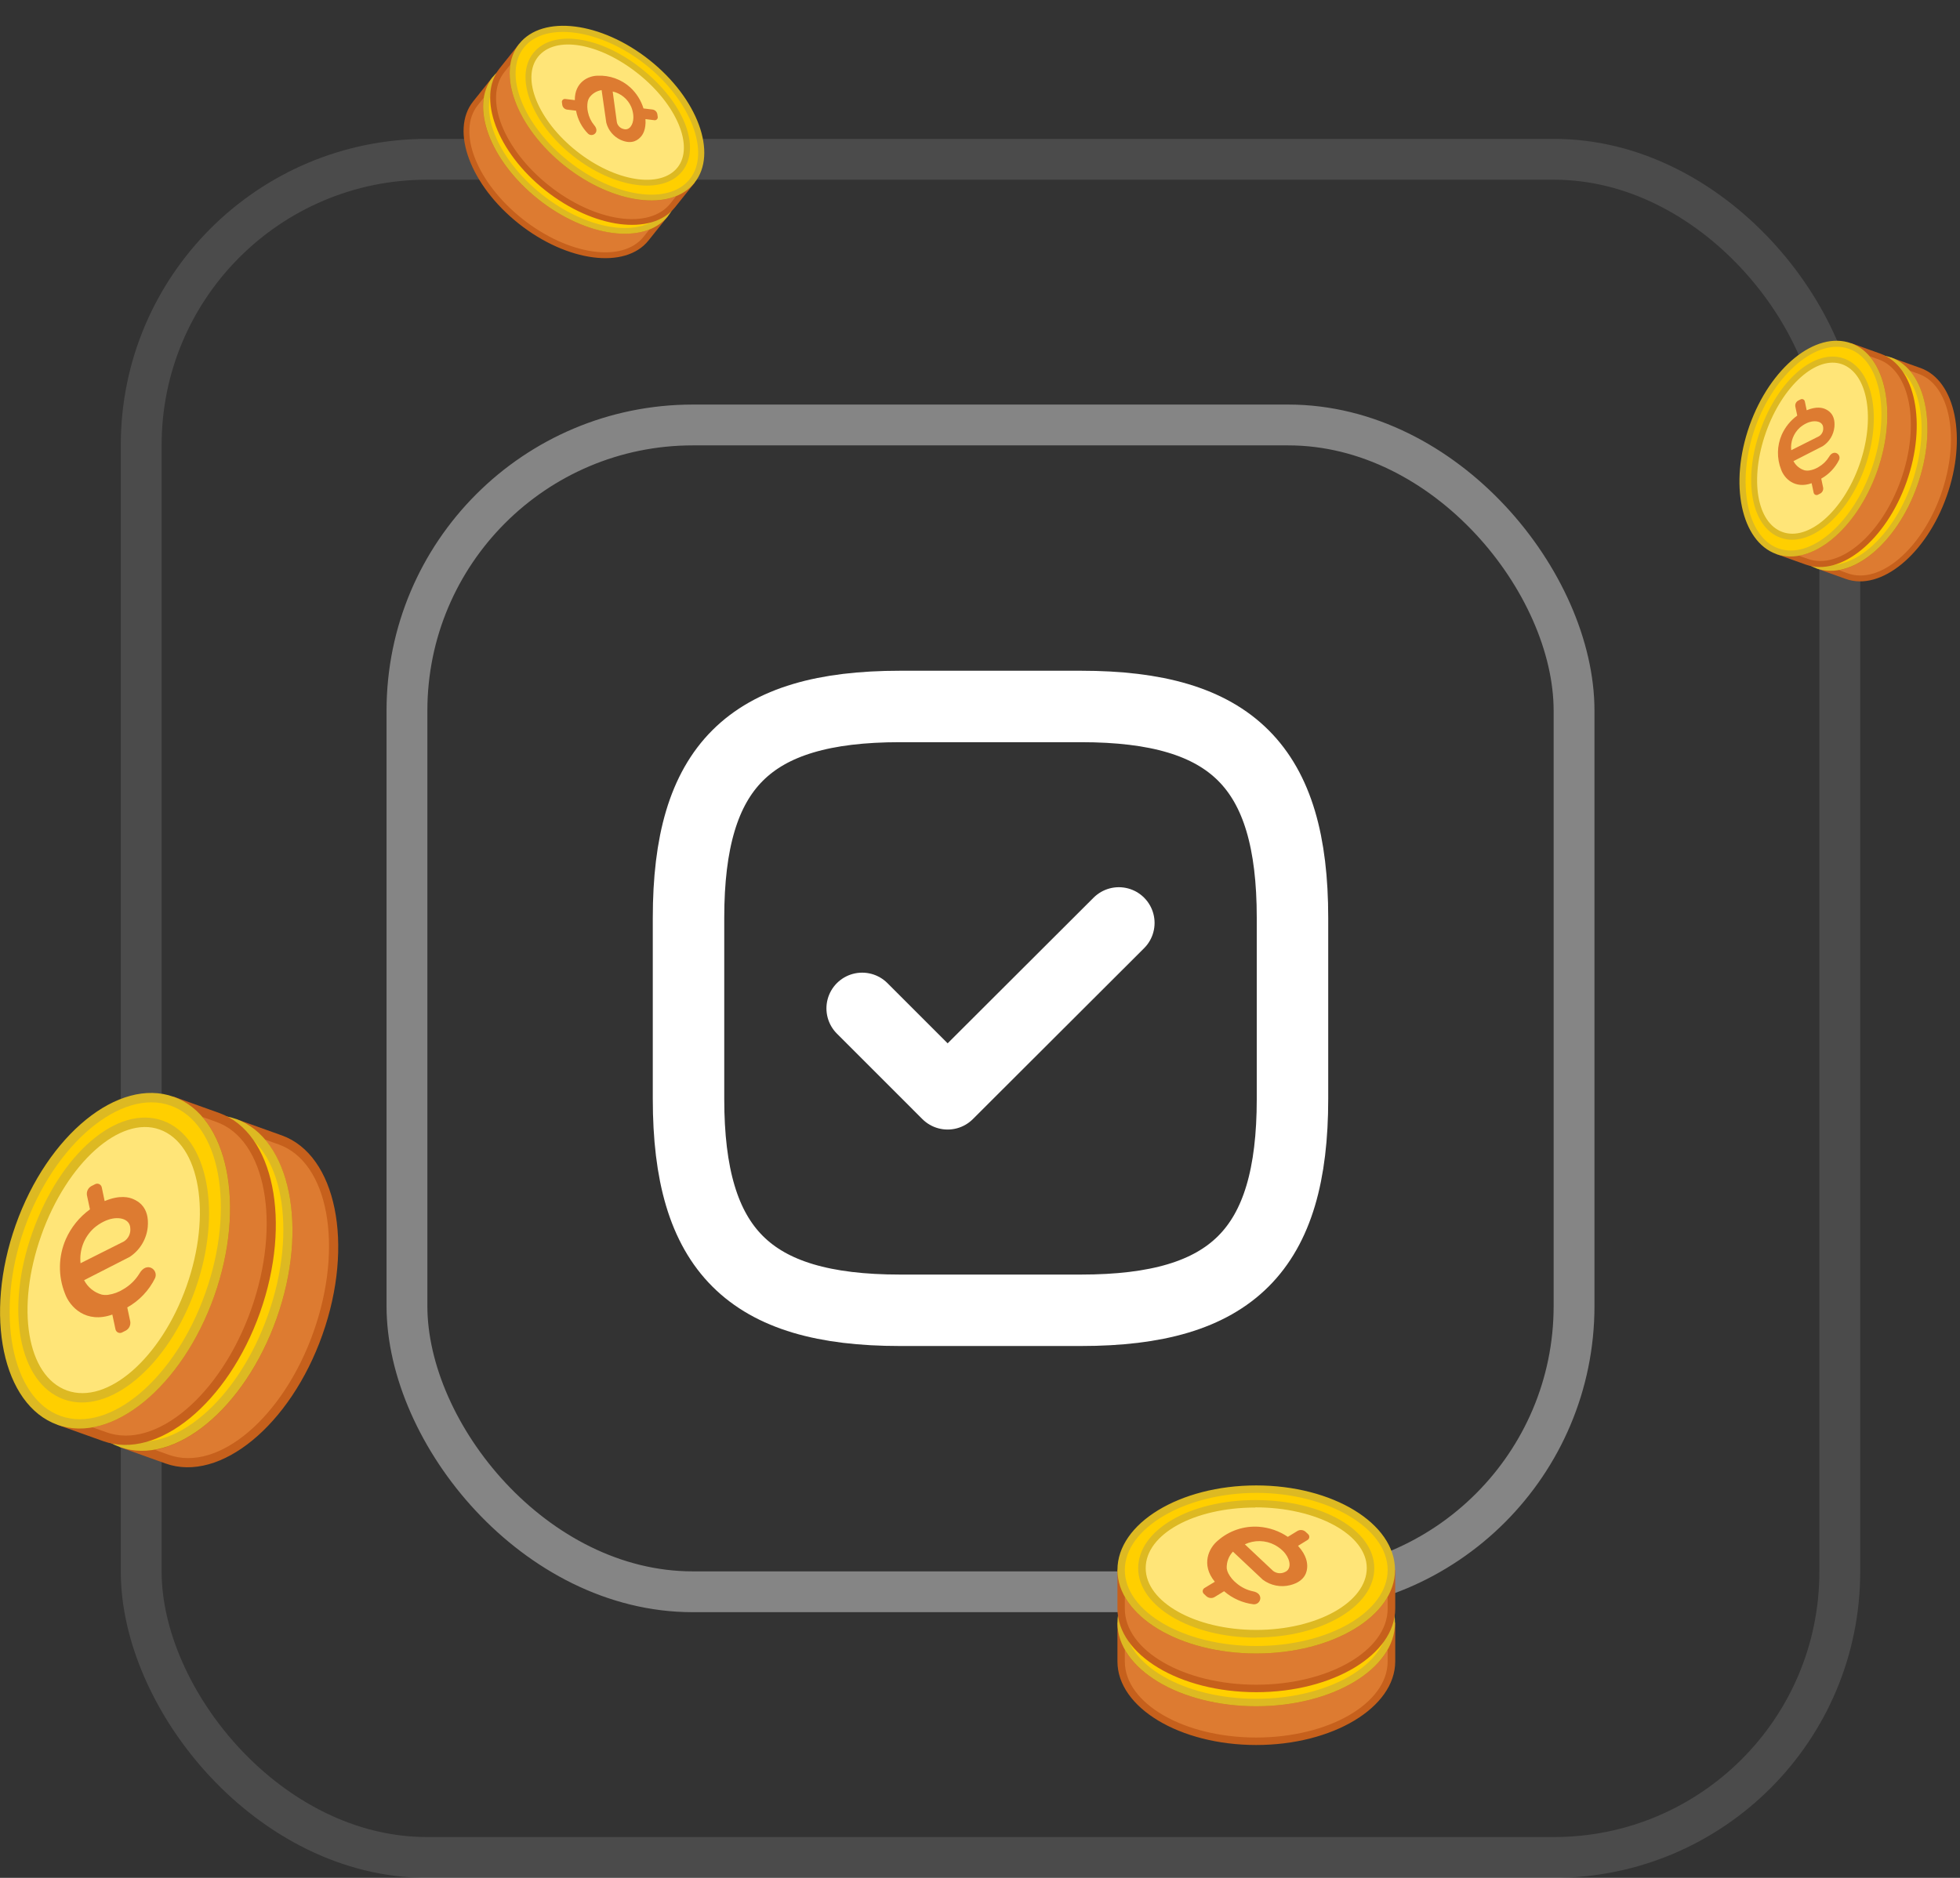 <svg width="192" height="184" viewBox="0 0 192 184" fill="none" xmlns="http://www.w3.org/2000/svg">
<rect x="0" y="0" width="192" height="184" fill="#333333" stroke="none"/>
<path d="M88.154 128.386H105.904C120.695 128.386 126.611 122.47 126.611 107.679V89.929C126.611 75.138 120.695 69.222 105.904 69.222H88.154C73.363 69.222 67.447 75.138 67.447 89.929V107.679C67.447 122.47 73.363 128.386 88.154 128.386Z" stroke="white" stroke-width="7" stroke-linecap="round" stroke-linejoin="round"/>
<path d="M84.457 98.804L92.828 107.176L109.601 90.432" stroke="white" stroke-width="7" stroke-linecap="round" stroke-linejoin="round"/>
<rect opacity="0.4" x="39.865" y="41.64" width="114.328" height="114.328" rx="28" stroke="white" stroke-width="4"/>
<rect opacity="0.12" x="13.833" y="15.608" width="166.392" height="166.392" rx="28" stroke="white" stroke-width="4"/>
<g clip-path="url(#clip0_33_445)">
<path d="M22.992 110.088L27.475 111.692C32.578 113.521 34.232 122 31.172 130.638C28.112 139.275 21.479 144.791 16.376 142.962L11.893 141.357C16.996 143.186 23.608 137.666 26.668 129.033C29.729 120.4 28.074 111.917 22.992 110.088Z" fill="#DD7B31"/>
<path d="M31.581 130.792C28.442 139.653 21.553 145.306 16.218 143.399L11.736 141.794L12.046 140.925C16.901 142.663 23.265 137.259 26.234 128.871C29.203 120.483 27.673 112.245 22.818 110.516L23.128 109.647L27.611 111.252C32.942 113.168 34.724 121.93 31.581 130.792ZM15.185 142.064L16.529 142.546C21.383 144.284 27.748 138.88 30.717 130.492C33.686 122.104 32.156 113.866 27.301 112.137L25.957 111.655C28.984 115.184 29.592 122.158 27.098 129.196C24.605 136.233 19.746 141.233 15.185 142.064Z" fill="#C6601C"/>
<path d="M21.904 112.424C26.098 113.928 27.404 121.065 24.799 128.368C22.194 135.671 16.711 140.372 12.517 138.868C8.324 137.363 7.013 130.226 9.623 122.927C12.232 115.628 17.707 110.923 21.904 112.424Z" fill="#FFE578"/>
<path d="M8.192 122.416C5.132 131.053 6.79 139.533 11.914 141.357C17.037 143.182 23.629 137.666 26.689 129.033C29.749 120.4 28.095 111.916 22.992 110.088C17.889 108.259 11.252 113.799 8.192 122.416ZM24.816 128.368C22.231 135.671 16.727 140.372 12.534 138.868C8.341 137.363 7.03 130.226 9.639 122.927C12.249 115.628 17.728 110.923 21.925 112.424C26.122 113.924 27.404 121.065 24.816 128.368Z" fill="#FFCF00"/>
<path d="M27.099 129.179C23.96 138.036 17.066 143.693 11.736 141.786C6.406 139.878 4.507 131.074 7.646 122.212C10.785 113.351 17.732 107.723 23.129 109.643C28.459 111.563 30.241 120.325 27.099 129.179ZM8.519 122.528C5.599 130.771 7.22 139.192 12.054 140.925C16.889 142.658 23.273 137.259 26.242 128.871C29.212 120.483 27.682 112.245 22.827 110.516C17.972 108.787 11.434 114.29 8.519 122.528ZM25.258 128.526C22.587 136.054 16.818 140.888 12.389 139.304C7.96 137.72 6.6 130.525 9.3 122.923C12.038 115.209 17.645 110.408 22.07 111.991C26.495 113.575 27.917 120.994 25.25 128.526H25.258ZM10.173 123.235C7.654 130.347 8.767 137.026 12.704 138.435C16.64 139.844 21.905 135.264 24.402 128.214C26.9 121.165 25.717 114.273 21.768 112.86C17.877 111.472 12.675 116.127 10.173 123.235Z" fill="#DDB922"/>
<path d="M16.789 122.798L19.651 120.882C19.651 120.882 18.708 117.557 16.616 118.584C16.267 118.755 15.935 118.959 15.623 119.191L15.185 118.434L14.267 119.265L14.68 120.047C14.146 120.592 13.743 121.253 13.505 121.98C13.267 122.707 13.199 123.479 13.307 124.237C13.721 126.652 15.226 127.25 16.372 127.254C17.517 127.258 18.737 128.68 17.794 129.557C16.851 130.434 16.636 128.447 16.636 128.447L14.325 129.694C14.325 129.694 14.928 133.115 16.496 132.895C17.48 132.753 17.782 132.429 17.782 132.429L18.352 133.327L19.279 132.708L18.729 131.615C18.729 131.615 21.255 129.831 20.862 127.042C20.47 124.253 18.671 123.389 17.777 123.53C16.884 123.671 15.71 123.476 15.59 122.807C15.47 122.138 16.144 121.56 16.347 121.805C16.53 122.119 16.679 122.452 16.789 122.798Z" fill="#C88F00"/>
<path d="M16.86 107.901L21.338 109.506C26.441 111.331 28.091 119.814 25.031 128.447C21.971 137.08 15.358 142.6 10.256 140.776L5.777 139.155C10.88 140.979 17.492 135.464 20.552 126.826C23.613 118.189 21.963 109.726 16.86 107.901Z" fill="#DD7B31"/>
<path d="M25.473 128.605C22.335 137.463 15.441 143.116 10.111 141.208L5.624 139.603L5.93 138.735C10.785 140.472 17.153 135.069 20.122 126.681C23.091 118.293 21.561 110.054 16.707 108.325L17.013 107.457L21.495 109.061C26.826 110.977 28.608 119.743 25.473 128.605ZM9.073 139.857L10.421 140.339C15.272 142.077 21.64 136.673 24.609 128.285C27.578 119.897 26.048 111.659 21.193 109.93L19.849 109.448C22.872 112.981 23.484 119.951 20.991 126.988C18.497 134.025 13.634 139.046 9.069 139.857H9.073Z" fill="#C6601C"/>
<path d="M15.793 110.237C19.986 111.738 21.292 118.875 18.687 126.182C16.082 133.489 10.599 138.182 6.405 136.681C2.212 135.181 0.901 128.04 3.49 120.741C6.079 113.442 11.595 108.733 15.793 110.237Z" fill="#FFE578"/>
<path d="M2.08 120.23C-0.992 128.863 0.662 137.342 5.777 139.154C10.892 140.967 17.492 135.463 20.552 126.826C23.613 118.189 21.963 109.709 16.86 107.885C11.757 106.06 5.14 111.592 2.08 120.23ZM18.704 126.182C16.115 133.481 10.615 138.182 6.422 136.681C2.229 135.181 0.918 128.04 3.507 120.741C6.096 113.442 11.595 108.733 15.793 110.237C19.99 111.742 21.293 118.875 18.704 126.182Z" fill="#FFCF00"/>
<path d="M20.987 126.997C17.844 135.858 10.954 141.511 5.624 139.604C0.248 137.671 -1.604 128.892 1.534 120.034C4.673 111.177 11.62 105.536 17.013 107.469C22.343 109.373 24.125 118.135 20.987 126.997ZM2.399 120.346C-0.521 128.584 1.096 137.01 5.93 138.739C10.764 140.468 17.153 135.073 20.122 126.685C23.091 118.297 21.561 110.059 16.707 108.33C11.852 106.6 5.318 112.1 2.399 120.342V120.346ZM19.134 126.34C16.467 133.867 10.694 138.706 6.265 137.118C1.836 135.53 0.476 128.339 3.18 120.741C5.914 113.026 11.521 108.221 15.946 109.805C20.37 111.389 21.805 118.787 19.134 126.336V126.34ZM4.044 121.049C1.522 128.161 2.634 134.84 6.575 136.249C10.516 137.658 15.772 133.082 18.27 126.032C20.767 118.983 19.589 112.091 15.64 110.674C11.765 109.286 6.563 113.937 4.044 121.044V121.049Z" fill="#DDB922"/>
<path d="M14.473 120.226C14.655 118.247 13.485 117.69 13.08 117.503C12.675 117.316 11.748 117.054 10.251 117.686L9.974 116.368C9.963 116.293 9.934 116.222 9.888 116.162C9.843 116.101 9.783 116.053 9.715 116.021C9.646 115.989 9.571 115.975 9.496 115.98C9.421 115.985 9.348 116.008 9.284 116.048L8.932 116.227C8.78 116.316 8.659 116.45 8.585 116.611C8.511 116.771 8.488 116.951 8.519 117.125L8.812 118.497C7.779 119.246 6.962 120.257 6.443 121.427C6.081 122.261 5.886 123.158 5.872 124.068C5.857 124.978 6.021 125.881 6.356 126.727C6.827 128.061 8.424 129.723 11.004 128.805L11.306 130.222C11.317 130.297 11.347 130.367 11.392 130.427C11.437 130.487 11.496 130.535 11.564 130.567C11.632 130.598 11.707 130.613 11.781 130.608C11.856 130.604 11.928 130.581 11.992 130.542L12.344 130.363C12.495 130.275 12.617 130.142 12.691 129.982C12.764 129.822 12.788 129.643 12.757 129.47L12.468 128.106C13.642 127.448 14.591 126.449 15.189 125.238C15.549 124.407 14.362 123.547 13.655 124.79C13.266 125.422 12.728 125.948 12.087 126.319C11.631 126.608 11.12 126.796 10.586 126.872C10.377 126.9 10.164 126.891 9.958 126.847C9.591 126.742 9.249 126.563 8.953 126.321C8.657 126.079 8.414 125.778 8.238 125.438L12.704 123.156C13.198 122.832 13.613 122.4 13.919 121.893C14.226 121.386 14.415 120.816 14.473 120.226ZM7.89 123.775C7.823 123.14 7.907 122.499 8.133 121.902C8.359 121.306 8.722 120.771 9.193 120.342C9.489 120.082 9.819 119.862 10.173 119.689C10.329 119.612 10.491 119.547 10.657 119.494C11.707 119.157 12.724 119.461 12.761 120.325C12.792 120.583 12.749 120.845 12.637 121.079C12.525 121.313 12.349 121.51 12.129 121.647L7.89 123.775Z" fill="#DD7B31"/>
</g>
<g clip-path="url(#clip1_33_445)">
<path d="M185.173 35.314L188.055 36.346C191.335 37.521 192.398 42.972 190.431 48.525C188.464 54.078 184.2 57.623 180.92 56.448L178.038 55.416C181.318 56.592 185.569 53.043 187.536 47.493C189.503 41.944 188.44 36.49 185.173 35.314Z" fill="#DD7B31"/>
<path d="M190.694 48.624C188.677 54.321 184.248 57.955 180.818 56.728L177.937 55.697L178.136 55.138C181.257 56.255 185.348 52.782 187.257 47.389C189.166 41.997 188.182 36.701 185.061 35.59L185.261 35.031L188.142 36.062C191.569 37.294 192.715 42.927 190.694 48.624ZM180.154 55.87L181.018 56.181C184.139 57.297 188.23 53.824 190.139 48.431C192.048 43.039 191.064 37.743 187.943 36.632L187.079 36.322C189.025 38.59 189.416 43.074 187.813 47.598C186.21 52.122 183.086 55.336 180.154 55.87Z" fill="#C6601C"/>
<path d="M184.474 36.816C187.169 37.783 188.009 42.371 186.335 47.066C184.66 51.761 181.135 54.783 178.439 53.816C175.744 52.849 174.901 48.261 176.578 43.568C178.256 38.876 181.776 35.851 184.474 36.816Z" fill="#FFE578"/>
<path d="M175.659 43.24C173.691 48.792 174.757 54.243 178.051 55.416C181.345 56.589 185.582 53.044 187.55 47.494C189.517 41.944 188.454 36.49 185.173 35.314C181.893 34.139 177.626 37.7 175.659 43.24ZM186.345 47.066C184.684 51.761 181.146 54.783 178.45 53.816C175.754 52.848 174.912 48.261 176.589 43.568C178.267 38.876 181.789 35.851 184.487 36.816C187.185 37.781 188.01 42.371 186.345 47.066Z" fill="#FFCF00"/>
<path d="M187.813 47.587C185.795 53.281 181.363 56.918 177.937 55.692C174.51 54.465 173.29 48.806 175.308 43.109C177.325 37.412 181.791 33.794 185.261 35.029C188.687 36.263 189.833 41.896 187.813 47.587ZM175.869 43.312C173.992 48.611 175.034 54.024 178.141 55.139C181.249 56.253 185.354 52.782 187.262 47.389C189.171 41.997 188.188 36.701 185.067 35.59C181.946 34.478 177.743 38.016 175.869 43.312ZM186.63 47.168C184.912 52.007 181.204 55.114 178.357 54.096C175.51 53.078 174.635 48.453 176.371 43.566C178.131 38.606 181.736 35.52 184.58 36.538C187.425 37.556 188.339 42.326 186.624 47.168H186.63ZM176.932 43.766C175.313 48.338 176.028 52.632 178.559 53.538C181.09 54.444 184.474 51.499 186.079 46.967C187.685 42.435 186.925 38.005 184.386 37.097C181.884 36.204 178.54 39.197 176.932 43.766Z" fill="#DDB922"/>
<path d="M181.186 43.485L183.025 42.254C183.025 42.254 182.419 40.116 181.074 40.776C180.85 40.886 180.636 41.017 180.436 41.166L180.154 40.68L179.564 41.214L179.83 41.717C179.486 42.067 179.227 42.492 179.074 42.959C178.921 43.426 178.878 43.923 178.947 44.41C179.213 45.962 180.181 46.347 180.917 46.35C181.653 46.352 182.438 47.266 181.831 47.83C181.225 48.394 181.087 47.117 181.087 47.117L179.601 47.918C179.601 47.918 179.989 50.117 180.997 49.976C181.629 49.885 181.824 49.677 181.824 49.677L182.19 50.254L182.786 49.856L182.432 49.153C182.432 49.153 184.057 48.007 183.804 46.214C183.551 44.421 182.395 43.865 181.821 43.956C181.247 44.047 180.492 43.921 180.415 43.491C180.337 43.06 180.771 42.689 180.901 42.847C181.019 43.048 181.114 43.263 181.186 43.485Z" fill="#C88F00"/>
<path d="M181.231 33.909L184.11 34.94C187.39 36.113 188.451 41.567 186.484 47.117C184.516 52.667 180.266 56.215 176.985 55.042L174.106 54C177.387 55.173 181.637 51.627 183.605 46.075C185.572 40.522 184.511 35.082 181.231 33.909Z" fill="#DD7B31"/>
<path d="M186.768 47.218C184.75 52.913 180.319 56.547 176.892 55.32L174.008 54.289L174.205 53.73C177.325 54.847 181.419 51.373 183.328 45.981C185.237 40.589 184.253 35.293 181.132 34.181L181.329 33.623L184.211 34.654C187.637 35.886 188.783 41.522 186.768 47.218ZM176.225 54.452L177.092 54.762C180.21 55.879 184.304 52.405 186.212 47.013C188.121 41.62 187.138 36.324 184.017 35.213L183.153 34.903C185.096 37.174 185.489 41.655 183.886 46.179C182.283 50.703 179.157 53.931 176.222 54.452H176.225Z" fill="#C6601C"/>
<path d="M180.545 35.41C183.24 36.375 184.08 40.963 182.405 45.661C180.731 50.358 177.206 53.375 174.51 52.41C171.814 51.446 170.972 46.855 172.636 42.163C174.3 37.471 177.846 34.443 180.545 35.41Z" fill="#FFE578"/>
<path d="M171.729 41.834C169.754 47.384 170.818 52.835 174.106 54C177.395 55.165 181.637 51.627 183.605 46.075C185.572 40.522 184.511 35.071 181.231 33.898C177.95 32.725 173.697 36.282 171.729 41.834ZM182.416 45.66C180.752 50.353 177.216 53.375 174.521 52.41C171.825 51.446 170.982 46.855 172.647 42.163C174.311 37.471 177.846 34.443 180.545 35.41C183.243 36.378 184.08 40.963 182.416 45.66Z" fill="#FFCF00"/>
<path d="M183.884 46.184C181.863 51.881 177.435 55.515 174.008 54.289C170.552 53.046 169.361 47.403 171.379 41.709C173.396 36.014 177.863 32.388 181.329 33.631C184.756 34.855 185.901 40.487 183.884 46.184ZM171.934 41.909C170.057 47.205 171.097 52.621 174.205 53.733C177.312 54.845 181.419 51.376 183.328 45.984C185.237 40.592 184.253 35.296 181.132 34.184C178.011 33.072 173.811 36.608 171.934 41.906V41.909ZM182.693 45.762C180.978 50.601 177.267 53.712 174.42 52.691C171.573 51.67 170.698 47.047 172.437 42.163C174.194 37.203 177.799 34.115 180.643 35.133C183.488 36.151 184.41 40.907 182.693 45.76V45.762ZM172.992 42.361C171.371 46.933 172.086 51.227 174.619 52.132C177.153 53.038 180.532 50.096 182.137 45.565C183.743 41.033 182.985 36.602 180.446 35.691C177.956 34.799 174.611 37.789 172.992 42.358V42.361Z" fill="#DDB922"/>
<path d="M179.697 41.831C179.814 40.56 179.061 40.202 178.801 40.081C178.54 39.961 177.945 39.793 176.982 40.199L176.804 39.352C176.797 39.304 176.778 39.258 176.749 39.219C176.72 39.18 176.682 39.149 176.638 39.129C176.594 39.108 176.545 39.099 176.497 39.102C176.448 39.105 176.402 39.12 176.36 39.146L176.134 39.261C176.037 39.318 175.959 39.404 175.911 39.508C175.864 39.611 175.849 39.726 175.869 39.838L176.057 40.72C175.393 41.202 174.868 41.852 174.534 42.604C174.301 43.14 174.176 43.717 174.167 44.302C174.157 44.886 174.263 45.467 174.478 46.011C174.781 46.868 175.807 47.937 177.466 47.347L177.66 48.258C177.668 48.306 177.687 48.351 177.716 48.389C177.745 48.428 177.783 48.459 177.826 48.479C177.87 48.5 177.918 48.509 177.966 48.506C178.014 48.504 178.061 48.489 178.102 48.464L178.328 48.349C178.425 48.292 178.503 48.206 178.55 48.103C178.598 48.001 178.613 47.886 178.593 47.774L178.407 46.898C179.162 46.475 179.772 45.832 180.157 45.054C180.388 44.52 179.625 43.967 179.17 44.766C178.921 45.172 178.574 45.51 178.163 45.749C177.87 45.934 177.541 46.055 177.198 46.104C177.063 46.122 176.927 46.117 176.794 46.088C176.558 46.021 176.338 45.906 176.148 45.75C175.958 45.594 175.801 45.401 175.688 45.182L178.559 43.715C178.877 43.507 179.144 43.229 179.341 42.903C179.537 42.577 179.659 42.211 179.697 41.831ZM175.465 44.114C175.422 43.705 175.475 43.293 175.621 42.909C175.766 42.526 176 42.182 176.302 41.906C176.493 41.739 176.704 41.598 176.932 41.487C177.032 41.437 177.136 41.395 177.243 41.361C177.918 41.145 178.572 41.34 178.596 41.896C178.616 42.062 178.588 42.23 178.516 42.38C178.444 42.531 178.331 42.657 178.189 42.745L175.465 44.114Z" fill="#DD7B31"/>
</g>
<g clip-path="url(#clip2_33_445)">
<path d="M65.194 21.002L63.284 23.394C61.108 26.116 55.607 25.354 50.992 21.693C46.377 18.032 44.405 12.849 46.581 10.127L48.491 7.735C46.315 10.457 48.294 15.629 52.906 19.289C57.519 22.949 63.023 23.712 65.194 21.002Z" fill="#DD7B31"/>
<path d="M50.813 21.91C46.078 18.154 44.076 12.787 46.348 9.94L48.258 7.548L48.722 7.918C46.654 10.508 48.613 15.505 53.095 19.059C57.578 22.612 62.906 23.399 64.97 20.807L65.433 21.177L63.523 23.568C61.247 26.41 55.547 25.668 50.813 21.91ZM47.375 9.589L46.802 10.306C44.733 12.896 46.693 17.893 51.175 21.447C55.657 25.001 60.986 25.787 63.05 23.195L63.623 22.478C60.846 23.584 56.478 22.5 52.718 19.517C48.958 16.534 46.93 12.537 47.375 9.589Z" fill="#C6601C"/>
<path d="M64 19.854C62.211 22.09 57.599 21.397 53.7 18.291C49.802 15.184 48.086 10.87 49.875 8.634C51.664 6.397 56.277 7.088 60.172 10.196C64.067 13.304 65.787 17.614 64 19.854Z" fill="#FFE578"/>
<path d="M60.781 9.432C56.166 5.771 50.664 5.012 48.487 7.748C46.309 10.483 48.29 15.641 52.902 19.302C57.514 22.962 63.018 23.724 65.194 21.002C67.37 18.28 65.384 13.089 60.781 9.432ZM53.697 18.301C49.794 15.207 48.083 10.88 49.872 8.644C51.661 6.407 56.274 7.098 60.169 10.206C64.064 13.314 65.783 17.626 63.996 19.866C62.209 22.106 57.599 21.397 53.697 18.301Z" fill="#FFCF00"/>
<path d="M52.728 19.52C47.996 15.765 45.992 10.394 48.263 7.55C50.535 4.706 56.284 5.387 61.019 9.143C65.754 12.898 67.728 18.296 65.436 21.178C63.157 24.019 57.457 23.277 52.728 19.52ZM60.645 9.607C56.241 6.114 50.782 5.345 48.72 7.923C46.659 10.502 48.611 15.51 53.094 19.064C57.576 22.618 62.905 23.404 64.968 20.812C67.031 18.22 65.047 13.097 60.645 9.607ZM53.508 18.537C49.488 15.344 47.75 10.828 49.636 8.465C51.522 6.101 56.181 6.774 60.242 10C64.363 13.273 66.114 17.684 64.228 20.044C62.343 22.405 57.535 21.724 53.51 18.532L53.508 18.537ZM59.87 10.466C56.07 7.452 51.776 6.737 50.099 8.837C48.422 10.937 50.11 15.093 53.877 18.082C57.643 21.07 62.081 21.787 63.763 19.68C65.418 17.603 63.672 13.469 59.87 10.466Z" fill="#DDB922"/>
<path d="M58.757 14.581L59.326 16.72C59.326 16.72 61.544 16.84 61.356 15.353C61.324 15.106 61.27 14.861 61.194 14.623L61.745 14.514L61.431 13.783L60.87 13.871C60.65 13.433 60.331 13.05 59.939 12.754C59.547 12.458 59.091 12.255 58.608 12.163C57.053 11.911 56.375 12.702 56.134 13.398C55.893 14.094 54.774 14.539 54.437 13.783C54.1 13.027 55.354 13.31 55.354 13.31L55.077 11.644C55.077 11.644 52.871 11.299 52.678 12.298C52.559 12.926 52.693 13.177 52.693 13.177L52.028 13.337L52.212 14.029L52.991 13.922C52.991 13.922 53.549 15.831 55.327 16.173C57.105 16.515 58.006 15.602 58.106 15.029C58.206 14.456 58.57 13.783 59.002 13.849C59.434 13.916 59.645 14.446 59.453 14.518C59.224 14.565 58.991 14.585 58.757 14.581Z" fill="#C88F00"/>
<path d="M67.802 17.728L65.893 20.117C63.719 22.84 58.216 22.076 53.604 18.415C48.992 14.755 47.013 9.583 49.186 6.861L51.105 4.475C48.932 7.198 50.908 12.369 55.523 16.03C60.138 19.691 65.629 20.451 67.802 17.728Z" fill="#DD7B31"/>
<path d="M53.416 18.651C48.683 14.897 46.682 9.526 48.953 6.682L50.864 4.288L51.329 4.655C49.26 7.246 51.219 12.245 55.701 15.798C60.184 19.352 65.512 20.139 67.576 17.547L68.04 17.914L66.13 20.305C63.854 23.148 58.152 22.405 53.416 18.651ZM49.991 6.333L49.417 7.052C47.349 9.64 49.308 14.639 53.791 18.192C58.273 21.746 63.602 22.533 65.665 19.941L66.238 19.224C63.46 20.326 59.093 19.245 55.333 16.262C51.574 13.279 49.533 9.275 49.992 6.33L49.991 6.333Z" fill="#C6601C"/>
<path d="M66.603 16.592C64.817 18.83 60.205 18.137 56.304 15.03C52.403 11.922 50.692 7.61 52.478 5.372C54.265 3.135 58.881 3.826 62.78 6.922C66.679 10.017 68.393 14.353 66.603 16.592Z" fill="#FFE578"/>
<path d="M63.385 6.171C58.775 2.503 53.274 1.742 51.105 4.475C48.937 7.208 50.908 12.368 55.523 16.03C60.138 19.691 65.639 20.455 67.812 17.732C69.985 15.009 68 9.832 63.385 6.171ZM56.3 15.04C52.401 11.944 50.689 7.62 52.475 5.383C54.261 3.145 58.877 3.836 62.777 6.932C66.676 10.027 68.393 14.354 66.604 16.593C64.814 18.831 60.205 18.137 56.3 15.04Z" fill="#FFCF00"/>
<path d="M55.329 16.258C50.595 12.5 48.593 7.132 50.864 4.288C53.16 1.422 58.885 2.125 63.617 5.88C68.35 9.634 70.332 15.035 68.033 17.911C65.764 20.756 60.064 20.014 55.329 16.258ZM63.248 6.34C58.846 2.848 53.385 2.075 51.326 4.655C49.267 7.234 51.217 12.244 55.699 15.798C60.181 19.351 65.51 20.138 67.573 17.546C69.637 14.954 67.654 9.834 63.25 6.341L63.248 6.34ZM56.115 15.268C52.093 12.078 50.354 7.559 52.242 5.196C54.131 2.834 58.788 3.505 62.845 6.733C66.966 10.003 68.72 14.415 66.835 16.776C64.949 19.137 60.151 18.467 56.117 15.269L56.115 15.268ZM62.477 7.195C58.678 4.178 54.384 3.463 52.706 5.566C51.028 7.669 52.715 11.819 56.482 14.807C60.248 17.795 64.685 18.515 66.37 16.409C68.022 14.341 66.278 10.209 62.48 7.196L62.477 7.195Z" fill="#DDB922"/>
<path d="M60.804 13.709C61.97 14.232 62.552 13.636 62.751 13.428C62.949 13.221 63.301 12.712 63.229 11.67L64.088 11.776C64.136 11.785 64.185 11.782 64.231 11.767C64.278 11.752 64.32 11.726 64.353 11.691C64.387 11.656 64.411 11.613 64.424 11.566C64.437 11.52 64.438 11.47 64.426 11.423L64.391 11.172C64.368 11.061 64.312 10.959 64.23 10.881C64.148 10.803 64.043 10.751 63.931 10.733L63.036 10.626C62.795 9.842 62.351 9.134 61.748 8.574C61.316 8.18 60.811 7.875 60.261 7.677C59.711 7.478 59.127 7.39 58.543 7.417C57.633 7.426 56.289 8.05 56.31 9.811L55.385 9.699C55.338 9.69 55.289 9.694 55.243 9.708C55.197 9.723 55.155 9.749 55.122 9.784C55.089 9.819 55.064 9.861 55.051 9.907C55.038 9.954 55.037 10.002 55.048 10.049L55.083 10.3C55.105 10.411 55.161 10.512 55.243 10.591C55.325 10.669 55.428 10.72 55.54 10.738L56.43 10.846C56.585 11.697 56.996 12.483 57.607 13.099C58.037 13.491 58.808 12.948 58.2 12.259C57.896 11.891 57.689 11.454 57.596 10.987C57.516 10.65 57.508 10.3 57.573 9.959C57.599 9.826 57.649 9.699 57.719 9.582C57.859 9.381 58.039 9.21 58.248 9.081C58.457 8.951 58.691 8.866 58.934 8.83L59.391 12.021C59.486 12.389 59.661 12.732 59.906 13.024C60.151 13.316 60.458 13.55 60.804 13.709ZM60.018 8.965C60.418 9.057 60.791 9.241 61.106 9.503C61.422 9.765 61.671 10.097 61.834 10.473C61.931 10.707 61.995 10.954 62.027 11.205C62.041 11.316 62.047 11.428 62.045 11.54C62.031 12.249 61.634 12.804 61.101 12.646C60.937 12.611 60.787 12.531 60.668 12.414C60.549 12.297 60.466 12.149 60.429 11.986L60.018 8.965Z" fill="#DD7B31"/>
</g>
<g clip-path="url(#clip3_33_445)">
<path d="M136.298 159.003V162.795C136.298 167.116 130.369 170.615 123.058 170.615C115.747 170.615 109.818 167.116 109.818 162.795V159.003C109.818 163.32 115.744 166.819 123.058 166.819C130.373 166.819 136.298 163.333 136.298 159.003Z" fill="#DD7B31"/>
<path d="M123.058 170.981C115.555 170.981 109.464 167.31 109.464 162.795V159.003H110.196C110.196 163.112 115.972 166.453 123.068 166.453C130.164 166.453 135.943 163.112 135.943 159.003H136.676V162.795C136.666 167.31 130.562 170.981 123.058 170.981ZM110.186 161.658V162.795C110.186 166.908 115.962 170.249 123.058 170.249C130.154 170.249 135.933 166.908 135.933 162.795V161.658C134.093 164.87 129.016 167.185 123.058 167.185C117.1 167.185 112.027 164.87 110.186 161.658Z" fill="#C6601C"/>
<path d="M134.255 158.821C134.255 162.373 129.242 165.252 123.058 165.252C116.874 165.252 111.864 162.373 111.864 158.821C111.864 155.269 116.878 152.387 123.058 152.387C129.239 152.387 134.255 155.269 134.255 158.821Z" fill="#FFE578"/>
<path d="M123.058 151.18C115.744 151.18 109.818 154.682 109.818 159.003C109.818 163.323 115.744 166.819 123.058 166.819C130.373 166.819 136.298 163.32 136.298 159.003C136.298 154.686 130.369 151.18 123.058 151.18ZM123.058 165.252C116.878 165.252 111.864 162.373 111.864 158.821C111.864 155.269 116.878 152.387 123.058 152.387C129.239 152.387 134.255 155.269 134.255 158.821C134.255 162.373 129.242 165.252 123.058 165.252Z" fill="#FFCF00"/>
<path d="M123.058 167.185C115.555 167.185 109.464 163.514 109.464 159.003C109.464 154.435 115.568 150.718 123.058 150.718C130.548 150.718 136.653 154.435 136.653 159.003C136.666 163.514 130.562 167.185 123.058 167.185ZM123.058 151.45C116.095 151.45 110.186 154.907 110.186 159.003C110.186 163.099 115.962 166.453 123.058 166.453C130.154 166.453 135.933 163.112 135.933 159.003C135.933 154.893 130.038 151.46 123.058 151.46V151.45ZM123.058 165.632C116.682 165.632 111.496 162.584 111.496 158.835C111.496 155.085 116.536 152.156 122.975 152.156C129.507 152.156 134.623 155.088 134.623 158.835C134.623 162.581 129.434 165.618 123.058 165.618V165.632ZM122.975 152.885C116.951 152.885 112.232 155.5 112.232 158.821C112.232 162.142 117.086 164.89 123.058 164.89C129.03 164.89 133.887 162.166 133.887 158.821C133.887 155.543 128.993 152.872 122.975 152.872V152.885Z" fill="#DDB922"/>
<path d="M125.084 157.727L127.295 159.375C127.295 159.375 129.55 157.779 128.204 156.483C127.98 156.268 127.739 156.073 127.481 155.899L127.932 155.368L127.057 154.9L126.576 155.408C126.023 155.151 125.417 155.025 124.807 155.04C124.197 155.055 123.598 155.21 123.058 155.494C121.354 156.44 121.311 157.736 121.612 158.597C121.914 159.458 121.181 160.754 120.286 160.279C119.391 159.804 120.807 159.115 120.807 159.115L119.245 157.71C119.245 157.71 116.834 159.075 117.425 160.193C117.793 160.896 118.118 161.038 118.118 161.038L117.597 161.697L118.313 162.228L118.976 161.526C118.976 161.526 120.996 162.947 122.978 161.912C124.961 160.876 125.134 159.293 124.785 158.663C124.437 158.033 124.265 157.083 124.742 156.823C125.22 156.562 125.827 156.909 125.697 157.126C125.515 157.348 125.309 157.549 125.084 157.727Z" fill="#C88F00"/>
<path d="M136.298 153.825V157.621C136.298 161.941 130.369 165.44 123.058 165.44C115.747 165.44 109.818 161.941 109.818 157.621V153.825C109.818 158.145 115.744 161.644 123.058 161.644C130.373 161.644 136.298 158.145 136.298 153.825Z" fill="#DD7B31"/>
<path d="M123.058 165.806C115.555 165.806 109.464 162.133 109.464 157.621V153.825H110.196C110.196 157.934 115.972 161.278 123.068 161.278C130.164 161.278 135.943 157.934 135.943 153.825H136.676V157.621C136.666 162.133 130.562 165.806 123.058 165.806ZM110.186 156.483V157.621C110.186 161.73 115.962 165.074 123.058 165.074C130.154 165.074 135.933 161.73 135.933 157.621V156.483C134.106 159.705 129.016 162.014 123.058 162.014C117.1 162.014 112.027 159.705 110.186 156.483Z" fill="#C6601C"/>
<path d="M134.255 153.647C134.255 157.195 129.242 160.078 123.058 160.078C116.874 160.078 111.864 157.195 111.864 153.647C111.864 150.098 116.878 147.212 123.058 147.212C129.239 147.212 134.255 150.092 134.255 153.647Z" fill="#FFE578"/>
<path d="M123.058 146.002C115.744 146.002 109.818 149.505 109.818 153.825C109.818 158.145 115.744 161.644 123.058 161.644C130.373 161.644 136.298 158.145 136.298 153.825C136.298 149.505 130.369 146.002 123.058 146.002ZM123.058 160.078C116.878 160.078 111.864 157.196 111.864 153.647C111.864 150.098 116.878 147.213 123.058 147.213C129.239 147.213 134.255 150.092 134.255 153.647C134.255 157.202 129.242 160.078 123.058 160.078Z" fill="#FFCF00"/>
<path d="M123.058 162.014C115.555 162.014 109.464 158.343 109.464 153.828C109.464 149.26 115.568 145.547 123.058 145.547C130.548 145.547 136.653 149.26 136.653 153.828C136.666 158.34 130.562 162.014 123.058 162.014ZM123.058 146.279C116.095 146.279 110.186 149.735 110.186 153.828C110.186 157.921 115.962 161.281 123.058 161.281C130.154 161.281 135.933 157.937 135.933 153.828C135.933 149.719 130.038 146.276 123.058 146.276V146.279ZM123.058 160.46C116.682 160.46 111.496 157.41 111.496 153.663C111.496 149.917 116.536 146.981 122.975 146.981C129.507 146.981 134.623 149.917 134.623 153.663C134.623 157.41 129.434 160.444 123.058 160.444V160.46ZM122.975 147.714C116.951 147.714 112.232 150.326 112.232 153.65C112.232 156.974 117.086 159.705 123.058 159.705C129.03 159.705 133.887 156.984 133.887 153.64C133.887 150.365 128.993 147.697 122.975 147.697V147.714Z" fill="#DDB922"/>
<path d="M126.394 155.316C127.932 154.923 128.035 153.897 128.052 153.545C128.068 153.192 128.028 152.423 127.153 151.467L128.065 150.906C128.118 150.878 128.164 150.837 128.197 150.787C128.231 150.737 128.251 150.679 128.257 150.62C128.262 150.56 128.253 150.499 128.229 150.444C128.205 150.389 128.168 150.34 128.121 150.303L127.892 150.088C127.787 149.995 127.654 149.936 127.513 149.921C127.372 149.906 127.23 149.934 127.107 150.003L126.155 150.586C125.311 150.014 124.331 149.673 123.313 149.597C122.589 149.547 121.862 149.64 121.175 149.872C120.487 150.103 119.853 150.468 119.308 150.946C118.433 151.655 117.61 153.291 119.003 154.986L118.008 155.589C117.955 155.618 117.909 155.659 117.876 155.709C117.843 155.759 117.822 155.816 117.817 155.876C117.811 155.936 117.82 155.996 117.844 156.051C117.868 156.107 117.905 156.155 117.952 156.193L118.181 156.407C118.287 156.501 118.419 156.559 118.56 156.575C118.701 156.59 118.843 156.561 118.966 156.493L119.911 155.913C120.723 156.618 121.729 157.065 122.799 157.195C123.532 157.238 123.844 156.117 122.723 155.919C122.144 155.795 121.604 155.531 121.152 155.151C120.809 154.882 120.527 154.545 120.323 154.161C120.246 154.011 120.194 153.85 120.17 153.683C120.155 153.382 120.2 153.081 120.305 152.797C120.409 152.514 120.57 152.254 120.777 152.034L123.698 154.781C124.078 155.066 124.518 155.262 124.985 155.355C125.451 155.447 125.933 155.434 126.394 155.316ZM121.944 151.318C122.403 151.1 122.908 150.992 123.417 151.003C123.926 151.014 124.425 151.143 124.875 151.381C125.151 151.529 125.407 151.713 125.634 151.929C125.737 152.023 125.83 152.127 125.913 152.239C126.447 152.938 126.493 153.779 125.863 154.036C125.678 154.128 125.469 154.166 125.263 154.144C125.056 154.121 124.861 154.041 124.699 153.911L121.944 151.318Z" fill="#DD7B31"/>
</g>
<defs>
<clipPath id="clip0_33_445">
<rect width="33.132" height="36.682" fill="white" transform="translate(0 107.087)"/>
</clipPath>
<clipPath id="clip1_33_445">
<rect width="21.299" height="23.581" fill="white" transform="translate(170.392 33.385)"/>
</clipPath>
<clipPath id="clip2_33_445">
<rect width="21.299" height="23.581" fill="white" transform="translate(71.811 7.645) rotate(108.917)"/>
</clipPath>
<clipPath id="clip3_33_445">
<rect width="27.215" height="25.441" fill="white" transform="translate(109.454 145.544)"/>
</clipPath>
</defs>
</svg>
